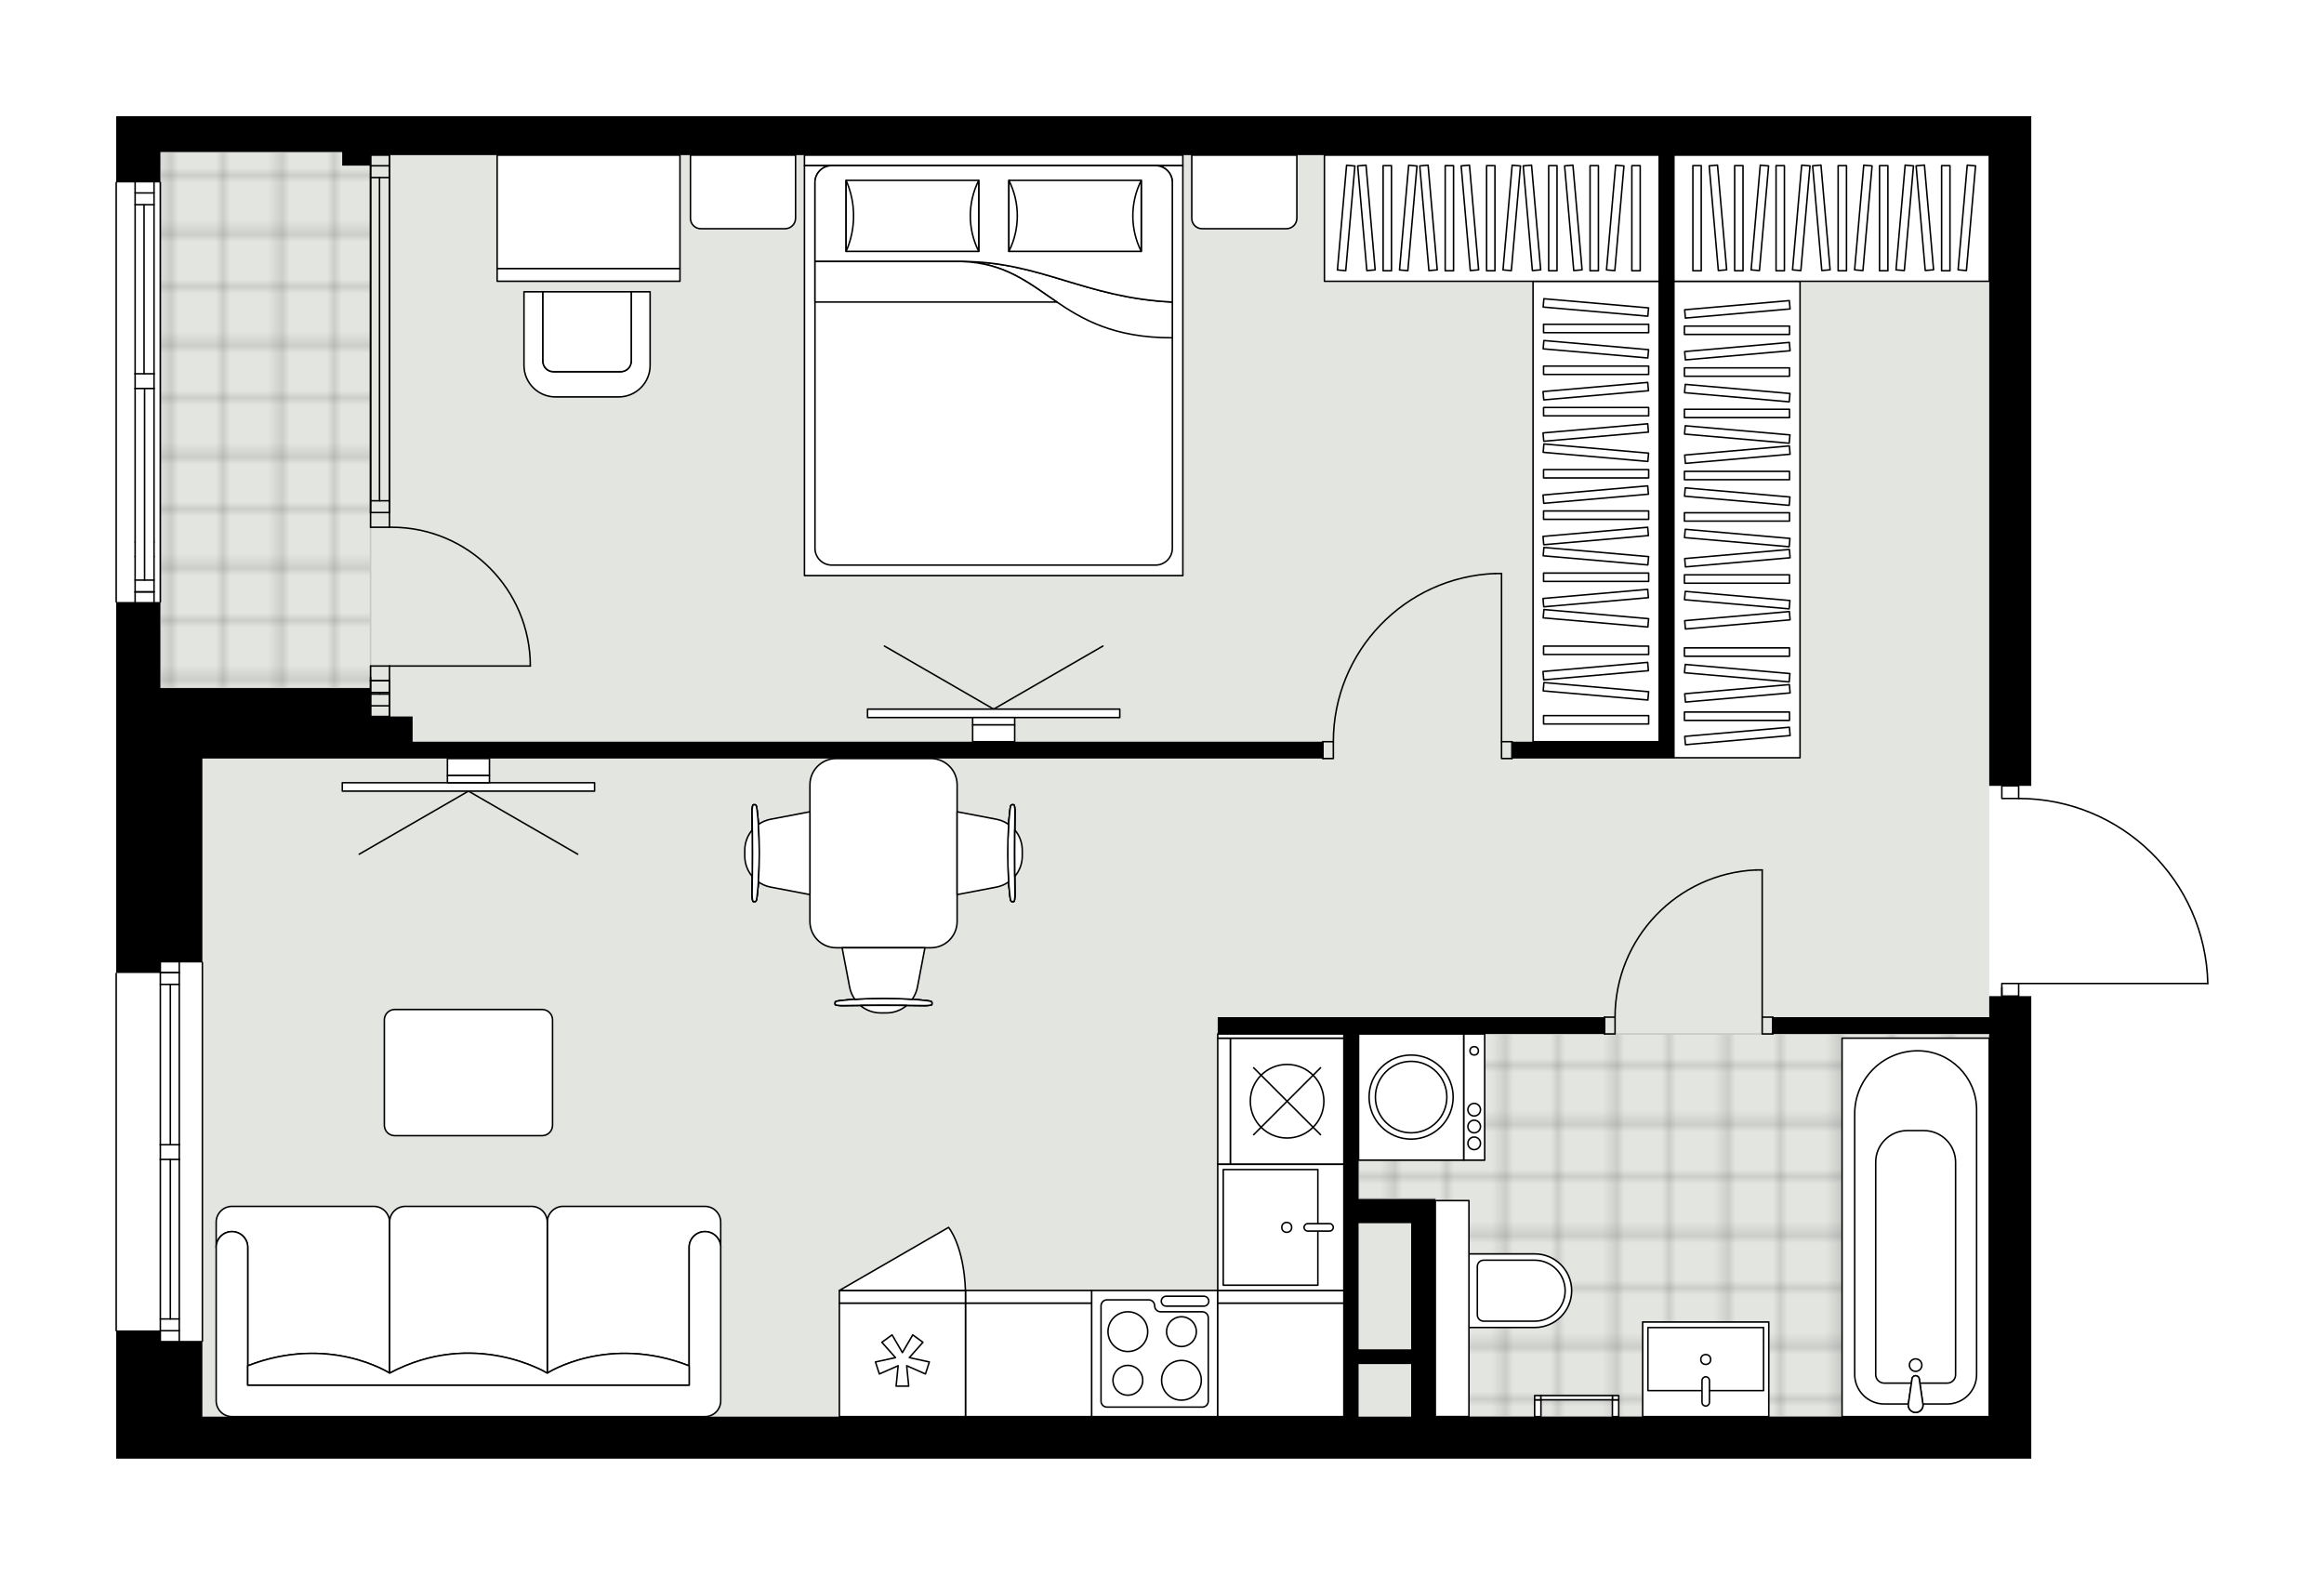 <svg xmlns="http://www.w3.org/2000/svg" xmlns:xlink="http://www.w3.org/1999/xlink" height="1355.1px" id="Layer_1" style="enable-background:new 0 0 2000 1355.1;" version="1.1" viewBox="0 0 2000 1355.1" width="2000px" x="0px" y="0px" xml:space="preserve">
<style type="text/css">
	.st0{fill:none;}
	.st1{opacity:0.25;fill:none;stroke:#070606;stroke-width:0.4;stroke-miterlimit:10;}
	.st2{fill:#FFFFFF;}
	.st3{fill:#E3E5E1;}
	.st4{fill:url(#SVGID_1_);stroke:#C8C8C8;stroke-width:1.3;stroke-miterlimit:10;}
	
		.st5{fill:url(#SVGID_00000055702130434510285290000011470436904567830974_);stroke:#C8C8C8;stroke-width:1.3;stroke-miterlimit:10;}
	.st6{fill:none;stroke:#000000;stroke-width:1.3;stroke-linecap:round;stroke-linejoin:round;stroke-miterlimit:10;}
	.st7{fill:#FFFFFF;stroke:#000000;stroke-width:1.3;stroke-linecap:round;stroke-linejoin:round;stroke-miterlimit:10;}
	.st8{fill:none;stroke:#000000;stroke-width:1.3;stroke-linecap:round;stroke-linejoin:round;}
	.st9{fill:none;stroke:#000000;stroke-width:1.3;stroke-linecap:round;stroke-linejoin:round;stroke-dasharray:10.12,10.12;}
	.st10{fill:none;stroke:#000000;stroke-width:1.3;stroke-linecap:round;stroke-linejoin:round;stroke-dasharray:9.949,9.949;}
	.st11{fill:none;stroke:#000000;stroke-width:1.3;stroke-linecap:round;stroke-linejoin:round;stroke-dasharray:10.113,10.113;}
	.st12{fill:none;stroke:#000000;stroke-width:1.3;stroke-linecap:round;stroke-linejoin:round;stroke-dasharray:9.68,9.68;}
	.st13{fill:none;stroke:#000000;stroke-width:1.3;stroke-linecap:round;stroke-linejoin:round;stroke-dasharray:10.35,10.35;}
	.st14{fill:none;stroke:#000000;stroke-width:1.3;stroke-linecap:round;stroke-linejoin:round;stroke-dasharray:10.182,10.182;}
	.st15{font-family:'Arial-BoldMT','Arial'; font-weight:bold;}
	.st16{font-size:94.819px;}
	.st17{font-size:80.231px;}
	.st18{letter-spacing:-4;}
	.st19{letter-spacing:-9;}
	.st20{letter-spacing:-3;}
	.st21{font-family: 'ArialMT','Arial';}
	.st22{font-size:40px;}
</style>
<pattern height="14.57" id="New_Pattern_Swatch_2" patternUnits="userSpaceOnUse" style="overflow:visible;" viewBox="7.49 -22.06 14.57 14.57" width="14.57" x="578.85" y="379.71">
	<g>
		<rect class="st0" height="14.57" width="14.57" x="7.49" y="-22.06" />
		<g>
			<rect class="st1" height="7.29" width="7.29" x="14.77" y="-7.49" />
		</g>
		<g>
			<rect class="st1" height="7.29" width="7.29" x="0.2" y="-7.49" />
		</g>
		<g>
			<rect class="st1" height="7.29" width="7.29" x="22.06" y="-14.77" />
		</g>
		<g>
			<rect class="st1" height="7.29" width="7.29" x="7.49" y="-14.77" />
			<rect class="st1" height="7.29" width="7.29" x="14.77" y="-22.06" />
		</g>
		<g>
			<rect class="st1" height="7.29" width="7.29" x="0.2" y="-22.06" />
		</g>
		<g>
			<rect class="st1" height="7.29" width="7.29" x="22.06" y="-29.35" />
		</g>
		<g>
			<rect class="st1" height="7.29" width="7.29" x="7.49" y="-29.35" />
		</g>
	</g>
</pattern>
<path class="st2" d="M100,836.93V518.65c0,0,0,0,0,0c-0.36,0-0.65-0.29-0.65-0.65V156.98  c0-0.36,0.29-0.65,0.65-0.65c0,0,0,0,0,0V100h16.28h21.71h0h156.49h24.42h8.15h1421.02v33.47v542.72h-10.2c0,0,0,0,0,0v10.21  c42.74,0.17,83.08,16.69,113.65,46.59c30.73,30.05,48.17,70.26,49.13,113.23c0,0,0,0.01,0,0.01c0,0,0,0,0,0.01  c0,0.04-0.02,0.08-0.02,0.11c-0.01,0.04-0.01,0.09-0.03,0.13c-0.02,0.04-0.04,0.07-0.06,0.1c-0.02,0.04-0.04,0.08-0.07,0.11  c-0.03,0.03-0.06,0.04-0.09,0.07c-0.04,0.03-0.07,0.06-0.11,0.08c-0.04,0.02-0.08,0.02-0.12,0.03c-0.04,0.01-0.08,0.03-0.13,0.03  c0,0-0.01,0-0.01,0c0,0,0,0-0.01,0h-162.13v10.2c0,0,0,0,0,0h10.2v398h-36.18H314.24H174.18h0H119h-19v-101.31v-8.12c0,0,0,0,0,0  c-0.36,0-0.65-0.29-0.65-0.65V837.58C99.35,837.22,99.64,836.93,100,836.93C100,836.93,100,836.93,100,836.93z" id="background" />
<g id="floor">
	<polygon class="st3" points="174.18,592.07 174.18,1218.92 559.6,1218.92 559.6,1218.92 1711.9,1218.92 1711.9,133.47    294.48,133.47 294.48,130.75 138,130.75 138,592.07  " />
	<pattern id="SVGID_1_" patternTransform="matrix(-6.382 0 0 -6.382 -61258.172 -50986.793)" xlink:href="#New_Pattern_Swatch_2">
	</pattern>
	<polygon class="st4" points="1235.2,1031.31 1235.2,1218.92 1711.9,1218.92 1711.9,889.66 1332.62,889.66 1332.62,889.59    1169.17,889.59 1169.17,1031.31  " />
	
		<pattern id="SVGID_00000073711877426520017600000011038777788210496402_" patternTransform="matrix(-6.382 0 0 -6.382 -61258.172 -50986.793)" xlink:href="#New_Pattern_Swatch_2">
	</pattern>
	
		<polygon points="   138,130.75 318.9,130.75 318.9,592.07 138,592.07  " style="fill:url(#SVGID_00000073711877426520017600000011038777788210496402_);stroke:#C8C8C8;stroke-width:1.3;stroke-miterlimit:10;" />
	<g id="LWPOLYLINE_00000011011204883365533610000006011935725523210159_">
		<rect class="st6" height="14.47" width="9.05" x="1516.52" y="875.19" />
	</g>
	<g id="LWPOLYLINE_00000068679027598078552790000001355447765850579083_">
		<rect class="st6" height="14.47" width="9.05" x="1380.84" y="875.19" />
	</g>
	<g id="LINE_00000179619517569918750470000007948837494897844622_">
		<line class="st6" x1="1525.56" x2="1525.56" y1="875.19" y2="889.66" />
	</g>
	<g id="LINE_00000060728807883894093400000002154008535189400476_">
		<line class="st6" x1="1380.84" x2="1380.84" y1="875.19" y2="889.66" />
	</g>
	<g id="LINE_00000132771463564327425540000018373542150859298709_">
		<line class="st6" x1="1516.52" x2="1516.52" y1="875.19" y2="748.56" />
	</g>
	<g id="ARC_00000173154849562685139210000012202527076087083956_">
		<path class="st6" d="M1389.88,875.19c0.04-67.83,53.45-123.62,121.21-126.64" />
	</g>
	<g id="LINE_00000067927268461223898210000000190207826578538152_">
		<line class="st6" x1="1516.52" x2="1511.09" y1="748.56" y2="748.56" />
	</g>
	<g id="LWPOLYLINE_00000034068609131054633180000016801196145127162243_">
		<rect class="st6" height="14.47" width="9.05" x="1292.19" y="638.2" />
	</g>
	<g id="LWPOLYLINE_00000146475573259390643730000012345079555902093238_">
		<rect class="st6" height="14.47" width="9.05" x="1138.42" y="638.2" />
	</g>
	<g id="LINE_00000095324400848442155140000015681409433953668498_">
		<line class="st6" x1="1301.24" x2="1301.24" y1="638.2" y2="652.67" />
	</g>
	<g id="LINE_00000155104438446646195460000010556123831958358692_">
		<line class="st6" x1="1138.42" x2="1138.42" y1="638.2" y2="652.67" />
	</g>
	<g id="LINE_00000019637106663481720640000008524298572401096886_">
		<line class="st6" x1="1292.19" x2="1292.19" y1="638.2" y2="493.48" />
	</g>
	<g id="LINE_00000035505431651003503350000016006288937329216441_">
		<line class="st6" x1="1286.76" x2="1292.19" y1="493.48" y2="493.48" />
	</g>
	<g id="ARC_00000065039258974785660900000004623216874786596235_">
		<path class="st6" d="M1147.46,638.2c0.04-77.82,61.54-141.71,139.3-144.73" />
	</g>
	<g id="ARC_00000132055884194067109360000006748790955693065348_">
		<path class="st6" d="M456.39,573.07c-0.01-65.95-53.48-119.42-119.43-119.41c-0.59,0-1.18,0-1.78,0.01" />
	</g>
	<g id="LINE_00000003088890588673625980000016594015194094723736_">
		<line class="st6" x1="335.19" x2="456.39" y1="573.07" y2="573.07" />
	</g>
	<g id="LINE_00000165934225609142178650000017886267779918874264_">
		<line class="st6" x1="335.19" x2="335.19" y1="441.01" y2="453.68" />
	</g>
	<g id="LINE_00000073718300104740602910000015990030233122679725_">
		<line class="st6" x1="335.19" x2="318.9" y1="453.68" y2="453.68" />
	</g>
	<g id="LINE_00000148661858514109866810000008561422100252946827_">
		<line class="st6" x1="318.9" x2="318.9" y1="453.68" y2="441.01" />
	</g>
	<g id="LINE_00000042710305800979791010000001550937835582434459_">
		<line class="st6" x1="318.9" x2="318.9" y1="585.74" y2="573.07" />
	</g>
	<g id="LINE_00000080198932024425847390000017216252299061920944_">
		<line class="st6" x1="318.9" x2="335.19" y1="573.07" y2="573.07" />
	</g>
	<g id="LINE_00000179625669321238785830000009426065202990096575_">
		<line class="st6" x1="335.19" x2="335.19" y1="573.07" y2="585.74" />
	</g>
	<g id="LINE_00000002385241449910852320000017324030613897562502_">
		<line class="st6" x1="318.9" x2="335.19" y1="585.74" y2="585.74" />
	</g>
	<g id="ARC_00000177462991199471645740000013943502453925730989_">
		<path class="st6" d="M1900,846.25c-1.97-88.49-74.27-159.2-162.78-159.2" />
	</g>
	<g id="LINE_00000156590142216517259020000003793025522565904768_">
		<line class="st6" x1="1722.75" x2="1722.75" y1="849.86" y2="857.1" />
	</g>
	<g id="LINE_00000057843470962044460420000012566460199133945998_">
		<line class="st6" x1="1737.22" x2="1900" y1="846.25" y2="846.25" />
	</g>
	<g id="LWPOLYLINE_00000091011994708916057300000016323742512404058532_">
		<rect class="st6" height="10.85" width="14.47" x="1722.75" y="676.19" />
	</g>
	<g id="LWPOLYLINE_00000070830293908819421270000017079938766501766805_">
		<rect class="st6" height="10.85" width="14.47" x="1722.75" y="846.25" />
	</g>
	<g id="LINE_00000173163212366150117560000007253344709273614779_">
		<line class="st6" x1="335.15" x2="318.87" y1="133.47" y2="133.47" />
	</g>
	<g id="LINE_00000099661391556467982450000017594527295595677833_">
		<line class="st6" x1="335.19" x2="335.19" y1="441.01" y2="133.47" />
	</g>
	<g id="LINE_00000125565487352566280190000008424970149647618184_">
		<line class="st6" x1="318.9" x2="318.9" y1="441.01" y2="133.47" />
	</g>
	<g id="LINE_00000007427834380626834750000015546543610292487860_">
		<line class="st6" x1="326.6" x2="326.6" y1="430.88" y2="152.77" />
	</g>
	<g id="LINE_00000066517478947566533650000008372054708429941654_">
		<line class="st6" x1="335.19" x2="318.9" y1="142.64" y2="142.64" />
	</g>
	<g id="LINE_00000041292501365113459320000015749508342815656879_">
		<line class="st6" x1="335.19" x2="318.9" y1="430.88" y2="430.88" />
	</g>
	<g id="LINE_00000091008023007942744370000010905757333763437208_">
		<line class="st6" x1="335.19" x2="335.19" y1="441.01" y2="133.47" />
	</g>
	<g id="LINE_00000061450697956410278730000005045143995822236040_">
		<line class="st6" x1="318.9" x2="318.9" y1="133.47" y2="441.01" />
	</g>
	<g id="LINE_00000108287787462858906570000016041700476713922741_">
		<line class="st6" x1="335.2" x2="318.92" y1="152.77" y2="152.77" />
	</g>
	<g id="LINE_00000072255077220117894940000017670921373486366395_">
		<line class="st6" x1="335.19" x2="318.91" y1="441.01" y2="441.01" />
	</g>
	<g id="LINE_00000057841656213612018810000001204801361471865999_">
		<line class="st6" x1="335.15" x2="318.87" y1="616.49" y2="616.49" />
	</g>
	<g id="LINE_00000086666391901994002440000001244003442611458460_">
		<line class="st6" x1="335.19" x2="335.19" y1="585.74" y2="616.49" />
	</g>
	<g id="LINE_00000170977760825380790130000017435322068921557151_">
		<line class="st6" x1="318.9" x2="318.9" y1="582.61" y2="616.49" />
	</g>
	<g id="LINE_00000022549883313196113110000011710994244709029811_">
		<line class="st6" x1="326.6" x2="326.6" y1="595.87" y2="597.19" />
	</g>
	<g id="LINE_00000168831769013829858820000011249778321399064214_">
		<line class="st6" x1="335.19" x2="318.9" y1="607.32" y2="607.32" />
	</g>
	<g id="LINE_00000111173646431681420260000003523692621987356082_">
		<line class="st6" x1="335.19" x2="318.9" y1="595.87" y2="595.87" />
	</g>
	<g id="LINE_00000076568660453396263080000008807902074073808783_">
		<line class="st6" x1="335.19" x2="335.19" y1="585.74" y2="616.49" />
	</g>
	<g id="LINE_00000132084402956367820660000008919933513893173166_">
		<line class="st6" x1="318.9" x2="318.9" y1="616.49" y2="585.74" />
	</g>
	<g id="LINE_00000041297111940887079880000001330061215944961920_">
		<line class="st6" x1="335.2" x2="318.92" y1="597.19" y2="597.19" />
	</g>
	<g id="LINE_00000152979425968282917310000012331820479903997824_">
		<line class="st6" x1="335.19" x2="318.91" y1="585.74" y2="585.74" />
	</g>
	<line class="st6" x1="100" x2="100" y1="518" y2="156.98" />
	<line class="st6" x1="116.28" x2="132.56" y1="509.28" y2="509.28" />
	<line class="st6" x1="116.28" x2="132.56" y1="166.03" y2="166.03" />
	<line class="st6" x1="123.97" x2="123.97" y1="176.16" y2="321.61" />
	<line class="st6" x1="132.56" x2="116.28" y1="176.16" y2="176.16" />
	<line class="st6" x1="116.28" x2="132.56" y1="509.28" y2="509.28" />
	<line class="st6" x1="132.56" x2="116.28" y1="499.15" y2="499.15" />
	<line class="st6" x1="132.56" x2="132.56" y1="466.34" y2="479" />
	<line class="st6" x1="116.28" x2="116.28" y1="479" y2="466.34" />
	<line class="st6" x1="137.99" x2="137.99" y1="156.98" y2="518" />
	<line class="st6" x1="116.28" x2="132.56" y1="321.61" y2="321.61" />
	<line class="st6" x1="132.56" x2="132.56" y1="321.61" y2="334.27" />
	<line class="st6" x1="132.56" x2="116.28" y1="334.27" y2="334.27" />
	<line class="st6" x1="116.28" x2="116.28" y1="334.27" y2="321.61" />
	<line class="st6" x1="124.42" x2="124.42" y1="334.27" y2="499.15" />
	<line class="st6" x1="116.28" x2="116.28" y1="321.61" y2="156.98" />
	<line class="st6" x1="116.28" x2="116.28" y1="334.27" y2="466.34" />
	<line class="st6" x1="116.28" x2="116.28" y1="479" y2="518" />
	<line class="st6" x1="132.56" x2="132.56" y1="321.61" y2="156.98" />
	<line class="st6" x1="132.56" x2="132.56" y1="334.27" y2="466.34" />
	<line class="st6" x1="132.56" x2="132.56" y1="479" y2="518" />
	<line class="st6" x1="174.17" x2="174.17" y1="828.15" y2="1154.06" />
	<line class="st6" x1="137.99" x2="137.99" y1="1154.06" y2="997.63" />
	<line class="st6" x1="137.99" x2="137.99" y1="984.97" y2="828.15" />
	<line class="st6" x1="154.27" x2="137.99" y1="836.88" y2="836.88" />
	<line class="st6" x1="154.27" x2="137.99" y1="1145.01" y2="1145.01" />
	<line class="st6" x1="154.27" x2="154.27" y1="1154.06" y2="997.63" />
	<line class="st6" x1="154.27" x2="154.27" y1="984.97" y2="828.15" />
	<line class="st6" x1="146.59" x2="146.59" y1="984.97" y2="847.01" />
	<line class="st6" x1="146.59" x2="146.59" y1="1134.88" y2="997.63" />
	<line class="st6" x1="137.99" x2="154.27" y1="1134.88" y2="1134.88" />
	<line class="st6" x1="154.27" x2="137.99" y1="836.88" y2="836.88" />
	<line class="st6" x1="137.99" x2="154.27" y1="847.01" y2="847.01" />
	<line class="st6" x1="154.27" x2="137.99" y1="997.63" y2="997.63" />
	<line class="st6" x1="137.99" x2="137.99" y1="997.63" y2="984.97" />
	<line class="st6" x1="137.99" x2="154.27" y1="984.97" y2="984.97" />
	<line class="st6" x1="154.27" x2="154.27" y1="984.97" y2="997.63" />
	<line class="st6" x1="100" x2="100" y1="1145.01" y2="837.58" />
	<g>
		<path d="M140.01,1255.1h34.16H1711.9h36.18v-398h-36.18v18.09h-186.34v14.47h186.34v329.25H1235.2v-187.24h-20.8h-45.23V889.66    h211.66v-14.47h-332.87v14.47h108.54v329.25H174.17v-65.13h-36.18v-9.05H100v9.05v101.31H140.01z M1214.4,1052.48v108.54h-45.23    v-108.54H1214.4z M1169.17,1173.69h45.23v45.23h-45.23V1173.69z" />
		<polygon points="137.99,828.15 174.17,828.15 174.17,770.26 174.17,770.26 174.17,652.67 318.9,652.67 355.09,652.67     1138.42,652.67 1138.42,638.2 355.09,638.2 355.09,616.49 318.9,616.49 318.9,592.07 174.17,592.07 174.17,592.07 174.17,592.07     174.17,592.07 137.99,592.07 137.99,518 100,518 100,837.2 137.99,837.2   " />
		<polygon points="137.99,130.75 294.48,130.75 294.48,142.51 318.9,142.51 318.9,133.47 1427.87,133.47 1427.87,638.2     1301.24,638.2 1301.24,652.67 1440.53,652.67 1440.53,638.2 1440.53,133.47 1711.9,133.47 1711.9,676.19 1748.08,676.19     1748.08,133.47 1748.08,100 318.9,100 299.91,100 294.48,100 137.99,100 132.56,100 100,100 100,156.98 137.99,156.98   " />
	</g>
</g>
<g id="mebel">
	<g>
		<rect class="st7" height="396.19" width="108.54" x="1319.32" y="242.02" />
		<g>
			<rect class="st7" height="7.19" width="90.45" x="1328.37" y="315" />
			<rect class="st7" height="7.19" width="90.45" x="1328.37" y="350.61" />
			<rect class="st7" height="7.19" width="90.45" x="1328.37" y="404.04" />
			<rect class="st7" height="7.19" width="90.45" x="1328.37" y="439.66" />
			<rect class="st7" height="7.19" width="90.45" x="1328.37" y="493.09" />
			<rect class="st7" height="7.19" width="90.45" x="1328.37" y="615.74" />
			
				<rect class="st7" height="7.19" transform="matrix(0.996 0.087 -0.087 0.996 31.442 -118.572)" width="90.45" x="1328.37" y="297.19" />
			<rect class="st7" height="7.19" width="90.45" x="1328.37" y="279.04" />
			
				<rect class="st7" height="7.19" transform="matrix(0.996 0.087 -0.087 0.996 28.308 -118.709)" width="90.45" x="1328.37" y="261.23" />
			
				<rect class="st7" height="7.19" transform="matrix(0.996 0.087 -0.087 0.996 39.203 -118.233)" width="90.45" x="1328.37" y="386.23" />
			
				<rect class="st7" height="7.19" transform="matrix(0.996 0.087 -0.087 0.996 46.963 -117.894)" width="90.45" x="1328.37" y="475.28" />
			
				<rect class="st7" height="7.19" transform="matrix(0.996 -0.087 0.087 0.996 -24.092 120.997)" width="90.45" x="1328.37" y="332.81" />
			
				<rect class="st7" height="7.19" transform="matrix(0.996 -0.087 0.087 0.996 -27.197 121.132)" width="90.45" x="1328.37" y="368.42" />
			
				<rect class="st7" height="7.19" transform="matrix(0.996 -0.087 0.087 0.996 -31.853 121.335)" width="90.45" x="1328.37" y="421.85" />
			
				<rect class="st7" height="7.19" transform="matrix(0.996 -0.087 0.087 0.996 -34.957 121.471)" width="90.45" x="1328.37" y="457.47" />
			
				<rect class="st7" height="7.19" transform="matrix(0.996 0.087 -0.087 0.996 51.62 -117.691)" width="90.45" x="1328.37" y="528.71" />
			
				<rect class="st7" height="7.19" transform="matrix(0.996 -0.087 0.087 0.996 -39.614 121.674)" width="90.45" x="1328.37" y="510.9" />
			<rect class="st7" height="7.19" width="90.45" x="1328.37" y="555.94" />
			
				<rect class="st7" height="7.19" transform="matrix(0.996 0.087 -0.087 0.996 57.098 -117.452)" width="90.45" x="1328.37" y="591.56" />
			
				<rect class="st7" height="7.19" transform="matrix(0.996 -0.087 0.087 0.996 -45.092 121.913)" width="90.45" x="1328.37" y="573.75" />
		</g>
	</g>
	<g>
		
			<rect class="st7" height="288.08" transform="matrix(-2.728699e-10 1 -1 -2.728699e-10 1471.57 -1096.077)" width="108.54" x="1229.55" y="43.7" />
		<g>
			
				<rect class="st7" height="7.19" transform="matrix(-2.847511e-10 1 -1 -2.847511e-10 1559.724 -1184.23)" width="90.45" x="1326.75" y="184.15" />
			
				<rect class="st7" height="7.19" transform="matrix(-2.847511e-10 1 -1 -2.847511e-10 1524.105 -1148.612)" width="90.45" x="1291.13" y="184.15" />
			
				<rect class="st7" height="7.19" transform="matrix(-2.847511e-10 1 -1 -2.847511e-10 1470.678 -1095.184)" width="90.45" x="1237.7" y="184.15" />
			
				<rect class="st7" height="7.19" transform="matrix(-2.847511e-10 1 -1 -2.847511e-10 1435.059 -1059.566)" width="90.45" x="1202.09" y="184.15" />
			
				<rect class="st7" height="7.19" transform="matrix(-2.847511e-10 1 -1 -2.847511e-10 1381.632 -1006.139)" width="90.45" x="1148.66" y="184.15" />
			
				<rect class="st7" height="7.19" transform="matrix(-0.087 0.996 -0.996 -0.087 1697.946 -1180.388)" width="90.45" x="1344.56" y="184.15" />
			
				<rect class="st7" height="7.19" transform="matrix(-2.848719e-10 1 -1 -2.848719e-10 1595.683 -1220.19)" width="90.45" x="1362.71" y="184.15" />
			
				<rect class="st7" height="7.19" transform="matrix(-0.087 0.996 -0.996 -0.087 1601.139 -1091.681)" width="90.45" x="1255.51" y="184.15" />
			
				<rect class="st7" height="7.19" transform="matrix(-0.087 0.996 -0.996 -0.087 1504.333 -1002.974)" width="90.45" x="1166.47" y="184.15" />
			
				<rect class="st7" height="7.19" transform="matrix(0.087 0.996 -0.996 0.087 1423.177 -1177.631)" width="90.45" x="1308.94" y="184.15" />
			
				<rect class="st7" height="7.19" transform="matrix(0.087 0.996 -0.996 0.087 1390.663 -1142.149)" width="90.45" x="1273.32" y="184.15" />
			
				<rect class="st7" height="7.19" transform="matrix(0.087 0.996 -0.996 0.087 1341.891 -1088.924)" width="90.45" x="1219.89" y="184.15" />
			
				<rect class="st7" height="7.19" transform="matrix(0.087 0.996 -0.996 0.087 1309.377 -1053.441)" width="90.45" x="1184.28" y="184.15" />
			
				<rect class="st7" height="7.19" transform="matrix(-0.087 0.996 -0.996 -0.087 1446.249 -949.749)" width="90.45" x="1113.04" y="184.15" />
			
				<rect class="st7" height="7.19" transform="matrix(0.087 0.996 -0.996 0.087 1260.606 -1000.217)" width="90.45" x="1130.85" y="184.15" />
		</g>
	</g>
	<g>
		
			<rect class="st7" height="409.98" transform="matrix(-1 -2.121560e-11 2.121560e-11 -1 2989.614 894.018)" width="108.54" x="1440.53" y="242.02" />
		<g>
			
				<rect class="st7" height="7.19" transform="matrix(-1 -5.963509e-11 5.963509e-11 -1 2989.614 640.251)" width="90.45" x="1449.58" y="316.53" />
			
				<rect class="st7" height="7.19" transform="matrix(-1 -5.963509e-11 5.963509e-11 -1 2989.614 711.488)" width="90.45" x="1449.58" y="352.15" />
			
				<rect class="st7" height="7.19" transform="matrix(-1 -6.039937e-11 6.039937e-11 -1 2989.614 818.343)" width="90.45" x="1449.58" y="405.58" />
			
				<rect class="st7" height="7.19" transform="matrix(-1 -5.963509e-11 5.963509e-11 -1 2989.614 889.58)" width="90.45" x="1449.58" y="441.2" />
			
				<rect class="st7" height="7.19" transform="matrix(-1 -5.963509e-11 5.963509e-11 -1 2989.614 996.435)" width="90.45" x="1449.58" y="494.62" />
			
				<rect class="st7" height="7.19" transform="matrix(-1 -5.963509e-11 5.963509e-11 -1 2989.614 1232.547)" width="90.45" x="1449.58" y="612.68" />
			
				<rect class="st7" height="7.19" transform="matrix(-0.996 0.087 -0.087 -0.996 3010.275 473.201)" width="90.45" x="1449.58" y="298.72" />
			
				<rect class="st7" height="7.19" transform="matrix(-1 -6.090208e-11 6.090208e-11 -1 2989.614 568.332)" width="90.45" x="1449.58" y="280.57" />
			
				<rect class="st7" height="7.19" transform="matrix(-0.996 0.087 -0.087 -0.996 3007.141 401.419)" width="90.45" x="1449.58" y="262.76" />
			
				<rect class="st7" height="7.19" transform="matrix(-0.996 0.087 -0.087 -0.996 3018.035 650.954)" width="90.45" x="1449.58" y="387.77" />
			
				<rect class="st7" height="7.19" transform="matrix(-0.996 0.087 -0.087 -0.996 3025.796 828.707)" width="90.45" x="1449.58" y="476.81" />
			
				<rect class="st7" height="7.19" transform="matrix(-0.996 -0.087 0.087 -0.996 2954.473 804.864)" width="90.45" x="1449.58" y="334.34" />
			
				<rect class="st7" height="7.19" transform="matrix(-0.996 -0.087 0.087 -0.996 2951.369 875.966)" width="90.45" x="1449.58" y="369.96" />
			
				<rect class="st7" height="7.19" transform="matrix(-0.996 -0.087 0.087 -0.996 2946.712 982.617)" width="90.45" x="1449.58" y="423.39" />
			
				<rect class="st7" height="7.19" transform="matrix(-0.996 -0.087 0.087 -0.996 2943.608 1053.719)" width="90.45" x="1449.58" y="459" />
			
				<rect class="st7" height="7.19" transform="matrix(-0.996 0.087 -0.087 -0.996 3030.453 935.359)" width="90.45" x="1449.58" y="530.24" />
			
				<rect class="st7" height="7.19" transform="matrix(-0.996 -0.087 0.087 -0.996 2938.951 1160.371)" width="90.45" x="1449.58" y="512.43" />
			
				<rect class="st7" height="7.19" transform="matrix(-1 -5.963509e-11 5.963509e-11 -1 2989.614 1122.141)" width="90.45" x="1449.58" y="557.48" />
			
				<rect class="st7" height="7.19" transform="matrix(-0.996 0.087 -0.087 -0.996 3035.931 1060.826)" width="90.45" x="1449.58" y="593.09" />
			
				<rect class="st7" height="7.19" transform="matrix(-0.996 0.087 -0.087 -0.996 3039.128 1134.046)" width="90.45" x="1449.58" y="629.77" />
			
				<rect class="st7" height="7.19" transform="matrix(-0.996 -0.087 0.087 -0.996 2933.473 1285.837)" width="90.45" x="1449.58" y="575.29" />
		</g>
	</g>
	<g>
		
			<rect class="st7" height="271.42" transform="matrix(-7.598029e-11 1 -1 -7.598029e-11 1763.993 -1388.499)" width="108.54" x="1521.97" y="52.04" />
		<g>
			
				<rect class="st7" height="7.19" transform="matrix(-5.964491e-11 1 -1 -5.964491e-11 1684.17 -1308.677)" width="90.45" x="1451.2" y="184.15" />
			
				<rect class="st7" height="7.19" transform="matrix(-5.900187e-11 1 -1 -5.900187e-11 1719.789 -1344.295)" width="90.45" x="1486.81" y="184.15" />
			
				<rect class="st7" height="7.19" transform="matrix(-5.978613e-11 1 -1 -5.978613e-11 1773.216 -1397.723)" width="90.45" x="1540.24" y="184.15" />
			
				<rect class="st7" height="7.19" transform="matrix(-5.964491e-11 1 -1 -5.964491e-11 1808.835 -1433.341)" width="90.45" x="1575.86" y="184.15" />
			
				<rect class="st7" height="7.19" transform="matrix(-5.964491e-11 1 -1 -5.964491e-11 1862.262 -1486.769)" width="90.45" x="1629.29" y="184.15" />
			
				<rect class="st7" height="7.19" transform="matrix(0.087 0.996 -0.996 0.087 1536.777 -1301.604)" width="90.45" x="1433.39" y="184.15" />
			
				<rect class="st7" height="7.19" transform="matrix(-5.976571e-11 1 -1 -5.976571e-11 1648.211 -1272.717)" width="90.45" x="1415.24" y="184.15" />
			
				<rect class="st7" height="7.19" transform="matrix(0.087 0.996 -0.996 0.087 1618.062 -1390.312)" width="90.45" x="1522.43" y="184.15" />
			
				<rect class="st7" height="7.19" transform="matrix(0.087 0.996 -0.996 0.087 1699.347 -1479.019)" width="90.45" x="1611.48" y="184.15" />
			
				<rect class="st7" height="7.19" transform="matrix(-0.087 0.996 -0.996 -0.087 1833.239 -1304.361)" width="90.45" x="1469.01" y="184.15" />
			
				<rect class="st7" height="7.19" transform="matrix(-0.087 0.996 -0.996 -0.087 1871.962 -1339.844)" width="90.45" x="1504.62" y="184.15" />
			
				<rect class="st7" height="7.19" transform="matrix(-0.087 0.996 -0.996 -0.087 1930.046 -1393.068)" width="90.45" x="1558.05" y="184.15" />
			
				<rect class="st7" height="7.19" transform="matrix(-0.087 0.996 -0.996 -0.087 1968.769 -1428.551)" width="90.45" x="1593.67" y="184.15" />
			
				<rect class="st7" height="7.19" transform="matrix(-0.087 0.996 -0.996 -0.087 2026.853 -1481.775)" width="90.45" x="1647.1" y="184.15" />
		</g>
	</g>
	<g>
		<g>
			<g>
				<rect class="st7" height="9.05" width="325.63" x="692.31" y="133.47" />
				<rect class="st7" height="352.77" width="325.63" x="692.31" y="142.52" />
				<path class="st7" d="M715.83,142.52h278.6c7.99,0,14.47,6.48,14.47,14.47v314.78c0,7.99-6.48,14.47-14.47,14.47h-278.6      c-7.99,0-14.47-6.48-14.47-14.47V156.99C701.36,149,707.84,142.52,715.83,142.52z" />
				<path class="st7" d="M1008.9,259.89c-75.64-3.7-113.13-34.87-181.24-34.9c72.88,2.46,80.66,65.79,181.24,65.66L1008.9,259.89z" />
				<g>
					<path class="st7" d="M1008.9,259.89c-75.64-3.7-113.13-34.87-181.24-34.9l-126.31,0v-68c0-7.99,6.48-14.47,14.47-14.47h278.6       c7.99,0,14.47,6.48,14.47,14.47L1008.9,259.89L1008.9,259.89z" />
				</g>
				<rect class="st7" height="61.09" width="114.15" x="728.13" y="155.21" />
				<path class="st7" d="M842.29,216.3c-9.67-19.19-9.67-41.9,0-61.09V216.3z" />
				<path class="st7" d="M728.13,155.21c8.59,19.19,8.59,41.9,0,61.09V155.21z" />
				<rect class="st7" height="61.09" width="113.88" x="868.25" y="155.21" />
				<path class="st7" d="M982.13,216.3c-9.64-19.19-9.64-41.9,0-61.09V216.3z" />
				<path class="st7" d="M868.25,155.21c9.64,19.19,9.64,41.9,0,61.09V155.21z" />
				<g>
					<path class="st7" d="M827.66,225h-126.3v34.9h208.16C885.18,243.43,864.93,226.26,827.66,225z" />
				</g>
			</g>
		</g>
		<g>
			<g>
				<path class="st7" d="M603.07,196.79h72.53c5,0,9.05-4.05,9.05-9.05v-54.27H594.2v54.44      C594.2,192.82,598.17,196.79,603.07,196.79z" />
			</g>
		</g>
		<g>
			<g>
				<path class="st7" d="M1034.49,196.79h72.53c5,0,9.05-4.05,9.05-9.05v-54.27h-90.45v54.44      C1025.61,192.82,1029.59,196.79,1034.49,196.79z" />
			</g>
		</g>
	</g>
	<g>
		<g>
			<g id="LINE_00000093137854914160269370000004918255287463914113_">
				<line class="st7" x1="855.13" x2="949.13" y1="610.17" y2="555.89" />
			</g>
			<g id="LINE_00000023251537352538887720000009297448608669038510_">
				<line class="st7" x1="855.13" x2="761.13" y1="610.17" y2="555.89" />
			</g>
		</g>
		
			<rect class="st7" height="217.09" transform="matrix(-2.736160e-10 1 -1 -2.736160e-10 1468.916 -241.346)" width="7.24" x="851.51" y="505.24" />
		
			<rect class="st7" height="36.18" transform="matrix(2.819647e-10 -1 1 2.819647e-10 234.562 1475.7)" width="6.33" x="851.97" y="602.48" />
		
			<rect class="st7" height="36.18" transform="matrix(-2.910856e-10 1 -1 -2.910856e-10 1486.102 -224.16)" width="14.47" x="847.89" y="612.88" />
	</g>
	<g>
		<g>
			<g>
				<g>
					<path class="st7" d="M543.21,251.07v59.7c0,5-4.05,9.05-9.05,9.05h-57.89c-5,0-9.05-4.05-9.05-9.05v-59.7h-16.28v63.34       c0,14.98,12.14,27.12,27.12,27.12h54.31c14.98,0,27.12-12.14,27.12-27.12v-63.34H543.21z" />
				</g>
				<path class="st7" d="M476.27,319.81h57.89c5,0,9.05-4.05,9.05-9.05v-59.7h-75.98v59.7      C467.22,315.76,471.27,319.81,476.27,319.81z" />
			</g>
		</g>
		<g>
			<rect class="st7" height="97.69" width="157.35" x="427.82" y="133.47" />
			<rect class="st7" height="10.85" width="157.35" x="427.82" y="231.16" />
		</g>
	</g>
	<g>
		<path class="st7" d="M593.09,1073.29L593.09,1073.29c0-7.49,6.07-13.57,13.57-13.57h0c7.49,0,13.57,6.07,13.57,13.57v0v-21.66    c0-7.52-6.1-13.62-13.62-13.62h-122c-7.5,0-13.63,6.14-13.63,13.63l0,129.89c0,0,51.83-33.63,122.11-6.32V1073.29z" />
		<path class="st7" d="M213.18,1073.29L213.18,1073.29c0-7.49-6.07-13.57-13.57-13.57h0c-7.49,0-13.57,6.07-13.57,13.57v0v-21.66    c0-7.52,6.1-13.62,13.62-13.62h122c7.5,0,13.63,6.14,13.63,13.63l0,129.89c0,0-51.83-33.63-122.11-6.32V1073.29z" />
		<path class="st7" d="M186.05,1205.35v-132.06c0-7.49,6.07-13.57,13.57-13.57h0c7.49,0,13.57,6.07,13.57,13.57v118.49h379.91    v-118.49c0-7.49,6.07-13.57,13.57-13.57h0c7.49,0,13.57,6.07,13.57,13.57v132.06c0,7.49-6.07,13.57-13.57,13.57H199.62    C192.15,1218.92,186.05,1212.82,186.05,1205.35z" />
		<path class="st7" d="M335.3,1181.54v-130.02c0-7.46,6.05-13.5,13.5-13.5h108.67c7.46,0,13.5,6.05,13.5,13.5v130.02    C470.98,1181.54,408.1,1142.89,335.3,1181.54z" />
		<g>
			<path class="st7" d="M593.09,1175.21c-70.28-27.31-122.11,6.32-122.11,6.32h0c0,0-62.88-38.65-135.68,0h0     c0,0-51.83-33.63-122.11-6.32v16.57h379.91L593.09,1175.21z" />
		</g>
	</g>
	<g>
		<path class="st7" d="M339.72,868.62h126.84c4.94,0,8.95,4.01,8.95,8.95v90.65c0,4.94-4.01,8.95-8.95,8.95H339.72    c-4.94,0-8.95-4.01-8.95-8.95v-90.65C330.77,872.63,334.78,868.62,339.72,868.62z" />
	</g>
	<g>
		<g>
			<g id="LINE_00000131356085680438451250000006012880222895805106_">
				<line class="st7" x1="403.14" x2="309.13" y1="680.72" y2="734.99" />
			</g>
			<g id="LINE_00000124844894002726538360000000739248807059908775_">
				<line class="st7" x1="403.14" x2="497.14" y1="680.72" y2="734.99" />
			</g>
		</g>
		
			<rect class="st7" height="217.09" transform="matrix(1.057004e-10 -1 1 1.057004e-10 -273.965 1080.24)" width="7.24" x="399.52" y="568.56" />
		
			<rect class="st7" height="36.18" transform="matrix(-1.088784e-10 1 -1 -1.088784e-10 1073.456 267.181)" width="6.33" x="399.97" y="652.23" />
		
			<rect class="st7" height="36.18" transform="matrix(1.058896e-10 -1 1 1.058896e-10 -256.779 1063.054)" width="14.47" x="395.9" y="641.83" />
	</g>
	<g>
		
			<rect class="st7" height="108.54" transform="matrix(-1 -1.499837e-10 1.499837e-10 -1 1987.373 2329.3)" width="108.54" x="939.41" y="1110.38" />
		<path class="st7" d="M1039.82,1205.61v-71.76c0-2.83-2.29-5.13-5.13-5.13h-35.88c-2.83,0-5.13-2.29-5.13-5.13l0,0    c0-2.83-2.29-5.13-5.13-5.13h-35.88c-2.83,0-5.13,2.29-5.13,5.13v82.01c0,2.83,2.29,5.13,5.13,5.13h82.01    C1037.52,1210.73,1039.82,1208.44,1039.82,1205.61z" />
		<path class="st7" d="M1003.66,1115.33H1036c2.36,0,4.27,1.91,4.27,4.27l0,0c0,2.36-1.91,4.27-4.27,4.27h-32.34    c-2.36,0-4.27-1.91-4.27-4.27l0,0C999.39,1117.24,1001.3,1115.33,1003.66,1115.33z" />
		<circle class="st7" cx="1016.75" cy="1187.67" r="17.09" />
		<circle class="st7" cx="970.62" cy="1145.81" r="17.09" />
		<circle class="st7" cx="1016.75" cy="1145.81" r="12.81" />
		<circle class="st7" cx="970.62" cy="1187.67" r="12.81" />
	</g>
	<g>
		
			<rect class="st7" height="97.69" transform="matrix(-1.946942e-10 1 -1 -1.946942e-10 2055.212 -160.106)" width="108.54" x="1053.39" y="898.71" />
		
			<rect class="st7" height="10.85" transform="matrix(-1.946942e-10 1 -1 -1.946942e-10 2000.939 -105.834)" width="108.54" x="999.11" y="942.13" />
		<circle class="st7" cx="1107.66" cy="947.55" r="31.66" />
		<line class="st7" x1="1136.44" x2="1078.88" y1="976.34" y2="918.77" />
		<line class="st7" x1="1078.88" x2="1136.44" y1="976.34" y2="918.77" />
	</g>
	<g>
		
			<rect class="st7" height="97.69" transform="matrix(-1 -1.499837e-10 1.499837e-10 -1 1770.284 2340.154)" width="108.54" x="830.87" y="1121.23" />
		
			<rect class="st7" height="10.85" transform="matrix(-1 -1.499837e-10 1.499837e-10 -1 1770.284 2231.609)" width="108.54" x="830.87" y="1110.38" />
	</g>
	<g>
		
			<rect class="st7" height="97.69" transform="matrix(-1 -1.500006e-10 1.500006e-10 -1 2204.463 2340.154)" width="108.54" x="1047.96" y="1121.23" />
		
			<rect class="st7" height="10.85" transform="matrix(-1 -1.500006e-10 1.500006e-10 -1 2204.463 2231.609)" width="108.54" x="1047.96" y="1110.38" />
	</g>
	<g>
		
			<rect class="st7" height="97.69" transform="matrix(-1 -1.499837e-10 1.499837e-10 -1 1553.194 2340.154)" width="108.54" x="722.32" y="1121.23" />
		
			<rect class="st7" height="10.85" transform="matrix(-1 -1.499837e-10 1.499837e-10 -1 1553.194 2231.609)" width="108.54" x="722.32" y="1110.38" />
		<polygon class="st7" points="780.27,1175.13 782.02,1192.69 771.17,1192.69 772.93,1175.13 756.77,1182.23 753.41,1171.9     770.66,1168.15 758.91,1154.97 767.7,1148.59 776.6,1163.83 785.5,1148.59 794.28,1154.97 782.54,1168.15 799.78,1171.9     796.43,1182.23   " />
		<path class="st7" d="M722.32,1110.38l94-54.27c0,0,13.1,15.28,14.54,54.27L722.32,1110.38z" />
	</g>
	<g>
		
			<rect class="st7" height="108.54" transform="matrix(-1.946978e-10 1 -1 -1.946978e-10 2158.333 -46.13)" width="108.55" x="1047.96" y="1001.83" />
		
			<rect class="st7" height="81.41" transform="matrix(-1.948985e-10 1 -1 -1.948985e-10 2149.509 -37.344)" width="99.5" x="1043.68" y="1015.38" />
		<path class="st7" d="M1122.25,1056.08L1122.25,1056.08c0-1.77,1.43-3.2,3.2-3.2h18.76c1.77,0,3.2,1.43,3.2,3.2l0,0    c0,1.77-1.43,3.2-3.2,3.2h-18.76C1123.68,1059.28,1122.25,1057.85,1122.25,1056.08z" />
		<circle class="st7" cx="1107.34" cy="1056.08" r="4.25" />
	</g>
	<g>
		<path class="st7" d="M1352.55,1110.57L1352.55,1110.57c0,17.48-14.17,31.66-31.66,31.66h-56.75v-63.32h56.75    C1338.38,1078.91,1352.55,1093.09,1352.55,1110.57z" />
		
			<rect class="st7" height="28.95" transform="matrix(1.499805e-10 -1 1 1.499805e-10 123.699 2375.655)" width="185.88" x="1156.74" y="1111.51" />
		<path class="st7" d="M1346.94,1110.57L1346.94,1110.57c0,14.49-11.74,26.23-26.23,26.23h-43.9c-3,0-5.43-2.43-5.43-5.43v-41.61    c0-3,2.43-5.43,5.43-5.43h43.9C1335.2,1084.34,1346.94,1096.08,1346.94,1110.57z" />
	</g>
	<g>
		
			<rect class="st7" height="18.09" transform="matrix(1.499841e-10 -1 1 1.499841e-10 324.683 2212.651)" width="108.54" x="1214.39" y="934.94" />
		
			<rect class="st7" height="90.45" transform="matrix(1.499841e-10 -1 1 1.499841e-10 270.411 2158.378)" width="108.54" x="1160.12" y="898.76" />
		<g id="CIRCLE_00000104684704215943625500000014642102491275525257_">
			<circle class="st7" cx="1214.39" cy="943.98" r="36.18" />
		</g>
		<g id="CIRCLE_00000137816685769625031220000008729172078329787555_">
			<circle class="st7" cx="1214.39" cy="943.98" r="30.75" />
		</g>
		<g id="CIRCLE_00000132083217896076834780000011122745680888877204_">
			<circle class="st7" cx="1268.67" cy="904.18" r="3.62" />
		</g>
		<g id="CIRCLE_00000128485965244224563280000012635253225089613968_">
			<circle class="st7" cx="1268.67" cy="954.84" r="5.43" />
		</g>
		<g id="CIRCLE_00000154402970691943128890000002412293970773588876_">
			<circle class="st7" cx="1268.67" cy="969.31" r="5.43" />
		</g>
		<g id="CIRCLE_00000023240405359936007720000010392268683564716442_">
			<circle class="st7" cx="1268.67" cy="983.78" r="5.43" />
		</g>
	</g>
	<g>
		
			<rect class="st7" height="14.47" transform="matrix(-1 -1.967388e-10 1.967388e-10 -1 2780.662 2423.372)" width="5.43" x="1387.62" y="1204.45" />
		
			<rect class="st7" height="3.62" transform="matrix(-1 -1.967388e-10 1.967388e-10 -1 2780.662 2405.281)" width="5.43" x="1387.62" y="1200.83" />
		
			<rect class="st7" height="14.47" transform="matrix(-1 -1.970736e-10 1.970736e-10 -1 2646.791 2423.372)" width="5.43" x="1320.68" y="1204.45" />
		
			<rect class="st7" height="3.62" transform="matrix(-1 -1.970736e-10 1.970736e-10 -1 2646.791 2405.281)" width="5.43" x="1320.68" y="1200.83" />
		<rect class="st7" height="3.62" width="61.51" x="1326.11" y="1200.83" />
	</g>
	<g>
		
			<rect class="st7" height="325.63" transform="matrix(-1 -1.499744e-10 1.499744e-10 -1 3297.148 2112.21)" width="126.64" x="1585.26" y="893.29" />
		<g id="ARC_00000159463134146774543790000000511328293746204606_">
			<path class="st7" d="M1654.82,1208.08c0.09,0.6,0.09,1.22,0,1.82c-0.5,3.45-3.71,5.84-7.16,5.34s-5.84-3.71-5.34-7.16l3.22-22.09     c0.3-1.02,1.1-1.82,2.12-2.12c1.67-0.5,3.43,0.45,3.93,2.12L1654.82,1208.08z" />
		</g>
		<path class="st7" d="M1621.62,1208.07h20.7l3.22-22.08c0.3-1.02,1.1-1.82,2.12-2.12c1.67-0.5,3.43,0.45,3.93,2.12l3.22,22.08    h20.89c13.99,0,25.33-11.34,25.33-25.33V954.83c0-28-22.7-50.69-50.69-50.69c-29.95,0-54.23,24.28-54.23,54.23v224.18    C1596.11,1196.65,1607.53,1208.07,1621.62,1208.07z" />
		<path class="st7" d="M1621.57,1190.11h23.38l0.6-4.12c0.3-1.02,1.1-1.82,2.12-2.12c1.67-0.5,3.43,0.45,3.93,2.12l0.6,4.12h23.51    c4,0,7.24-3.24,7.24-7.24v-182.76c0-15.08-12.22-27.3-27.3-27.3h-14.3c-14.99,0-27.14,12.15-27.14,27.14v182.8    C1614.2,1186.81,1617.5,1190.11,1621.57,1190.11z" />
		<g id="ARC_00000072993339652298026370000000158255861152556445_">
			<path class="st7" d="M1654.82,1208.08c0.09,0.6,0.09,1.22,0,1.82c-0.5,3.45-3.71,5.84-7.16,5.34s-5.84-3.71-5.34-7.16l3.22-22.09     c0.3-1.02,1.1-1.82,2.12-2.12c1.67-0.5,3.43,0.45,3.93,2.12L1654.82,1208.08z" />
		</g>
		<circle class="st7" cx="1648.57" cy="1174.6" r="5.37" />
	</g>
	<g>
		
			<rect class="st7" height="81.41" transform="matrix(-1 -1.499735e-10 1.499735e-10 -1 2935.832 2356.436)" width="108.55" x="1413.64" y="1137.51" />
		
			<rect class="st7" height="54.27" transform="matrix(-1 -1.499992e-10 1.499992e-10 -1 2935.869 2338.826)" width="99.5" x="1418.18" y="1142.28" />
		<path class="st7" d="M1467.93,1184.66L1467.93,1184.66c1.77,0,3.2,1.43,3.2,3.2v18.76c0,1.77-1.43,3.2-3.2,3.2l0,0    c-1.77,0-3.2-1.43-3.2-3.2v-18.76C1464.74,1186.1,1466.17,1184.66,1467.93,1184.66z" />
		<circle class="st7" cx="1467.93" cy="1169.76" r="4.25" />
	</g>
	<g>
		<path class="st7" d="M823.69,675.29v117.59c0,12.49-10.12,22.61-22.61,22.61h-81.46c-12.49,0-22.61-10.12-22.61-22.61V675.29    c0-12.49,10.12-22.61,22.61-22.61h81.46C813.56,652.67,823.69,662.8,823.69,675.29z" />
		<g>
			<g id="LINE_00000077309997310495170980000001886820161396882590_">
				<path class="st7" d="M651.44,696.49c2.75,21.9,2.75,53.33,0,75.23c-0.32,2.53-0.79,3.99-1.3,3.99h-0.12h-1.79      c-0.54,0-0.98-2.83-0.98-6.33c0.37-23.46,0.37-47.1,0-70.55c0-3.5,0.44-6.33,0.98-6.33h1.79h0.12      C650.64,692.5,651.12,693.96,651.44,696.49z" />
			</g>
			<g id="LINE_00000107562589612879903910000007373688005774221745_">
				<path class="st7" d="M651.44,696.49c2.75,21.9,2.75,53.33,0,75.23c-0.32,2.53-0.79,3.99-1.3,3.99h-0.12h-1.79      c-0.54,0-0.98-2.83-0.98-6.33c0.37-23.46,0.37-47.1,0-70.55c0-3.5,0.44-6.33,0.98-6.33h1.79h0.12      C650.64,692.5,651.12,693.96,651.44,696.49z" />
			</g>
			<g id="LINE_00000094618333538829073550000004157985118080348821_">
				<path class="st7" d="M651.44,696.49c2.75,21.9,2.75,53.33,0,75.23c-0.32,2.53-0.79,3.99-1.3,3.99h-0.12h-1.79      c-0.54,0-0.98-2.83-0.98-6.33c0.37-23.46,0.37-47.1,0-70.55c0-3.5,0.44-6.33,0.98-6.33h1.79h0.12      C650.64,692.5,651.12,693.96,651.44,696.49z" />
			</g>
			<path class="st7" d="M647.37,714.11c-4.02,4.76-6.43,10.89-6.43,17.5v4.99c0,6.61,2.4,12.74,6.43,17.5     C647.49,740.77,647.49,727.44,647.37,714.11z" />
			<path class="st7" d="M697,698.47l-34.01,6.49c-3.84,0.73-7.31,2.33-10.36,4.46c1.11,15.7,1.11,33.69,0,49.38     c3.05,2.12,6.51,3.72,10.36,4.46l34.01,6.49V698.47z" />
		</g>
		<g>
			<g id="LINE_00000129174207073255478050000007974149498535330717_">
				<path class="st7" d="M722.73,861.06c21.9-2.75,53.33-2.75,75.23,0c2.53,0.32,3.99,0.79,3.99,1.3v0.12v1.79      c0,0.54-2.83,0.98-6.33,0.98c-23.46-0.37-47.1-0.37-70.55,0c-3.5,0-6.33-0.44-6.33-0.98v-1.79v-0.12      C718.74,861.85,720.2,861.38,722.73,861.06z" />
			</g>
			<g id="LINE_00000170245964440721583980000007154916296258135706_">
				<path class="st7" d="M722.73,861.06c21.9-2.75,53.33-2.75,75.23,0c2.53,0.32,3.99,0.79,3.99,1.3v0.12v1.79      c0,0.54-2.83,0.98-6.33,0.98c-23.46-0.37-47.1-0.37-70.55,0c-3.5,0-6.33-0.44-6.33-0.98v-1.79v-0.12      C718.74,861.85,720.2,861.38,722.73,861.06z" />
			</g>
			<g id="LINE_00000075851421043277581960000009427266193926617510_">
				<path class="st7" d="M722.73,861.06c21.9-2.75,53.33-2.75,75.23,0c2.53,0.32,3.99,0.79,3.99,1.3v0.12v1.79      c0,0.54-2.83,0.98-6.33,0.98c-23.46-0.37-47.1-0.37-70.55,0c-3.5,0-6.33-0.44-6.33-0.98v-1.79v-0.12      C718.74,861.85,720.2,861.38,722.73,861.06z" />
			</g>
			<path class="st7" d="M740.35,865.12c4.76,4.02,10.89,6.43,17.5,6.43h4.99c6.61,0,12.74-2.4,17.5-6.43     C767.01,865,753.68,865,740.35,865.12z" />
			<path class="st7" d="M724.71,815.49l6.49,34.01c0.73,3.84,2.33,7.31,4.46,10.36c15.7-1.11,33.69-1.11,49.38,0     c2.12-3.05,3.72-6.51,4.46-10.36l6.49-34.01H724.71z" />
		</g>
		<g>
			<g id="LINE_00000005955612293623629280000015946739545660759982_">
				<path class="st7" d="M869.25,771.72c-2.75-21.9-2.75-53.33,0-75.23c0.32-2.53,0.79-3.99,1.3-3.99h0.12h1.79      c0.54,0,0.98,2.83,0.98,6.33c-0.37,23.46-0.37,47.1,0,70.55c0,3.5-0.44,6.33-0.98,6.33h-1.79h-0.12      C870.05,775.72,869.57,774.25,869.25,771.72z" />
			</g>
			<g id="LINE_00000003076402916119768610000011232623609014140600_">
				<path class="st7" d="M869.25,771.72c-2.75-21.9-2.75-53.33,0-75.23c0.32-2.53,0.79-3.99,1.3-3.99h0.12h1.79      c0.54,0,0.98,2.83,0.98,6.33c-0.37,23.46-0.37,47.1,0,70.55c0,3.5-0.44,6.33-0.98,6.33h-1.79h-0.12      C870.05,775.72,869.57,774.25,869.25,771.72z" />
			</g>
			<g id="LINE_00000122691475537124895040000015351148103383512254_">
				<path class="st7" d="M869.25,771.72c-2.75-21.9-2.75-53.33,0-75.23c0.32-2.53,0.79-3.99,1.3-3.99h0.12h1.79      c0.54,0,0.98,2.83,0.98,6.33c-0.37,23.46-0.37,47.1,0,70.55c0,3.5-0.44,6.33-0.98,6.33h-1.79h-0.12      C870.05,775.72,869.57,774.25,869.25,771.72z" />
			</g>
			<path class="st7" d="M873.32,754.1c4.02-4.76,6.43-10.89,6.43-17.5v-4.99c0-6.61-2.4-12.74-6.43-17.5     C873.2,727.44,873.2,740.77,873.32,754.1z" />
			<path class="st7" d="M823.69,769.75l34.01-6.49c3.84-0.73,7.31-2.33,10.36-4.46c-1.11-15.7-1.11-33.69,0-49.38     c-3.05-2.12-6.51-3.72-10.36-4.46l-34.01-6.49V769.75z" />
		</g>
	</g>
	
		<rect class="st7" height="3.61" transform="matrix(-1 -1.499837e-10 1.499837e-10 -1 2204.463 1782.95)" width="108.54" x="1047.96" y="889.67" />
</g>
</svg>